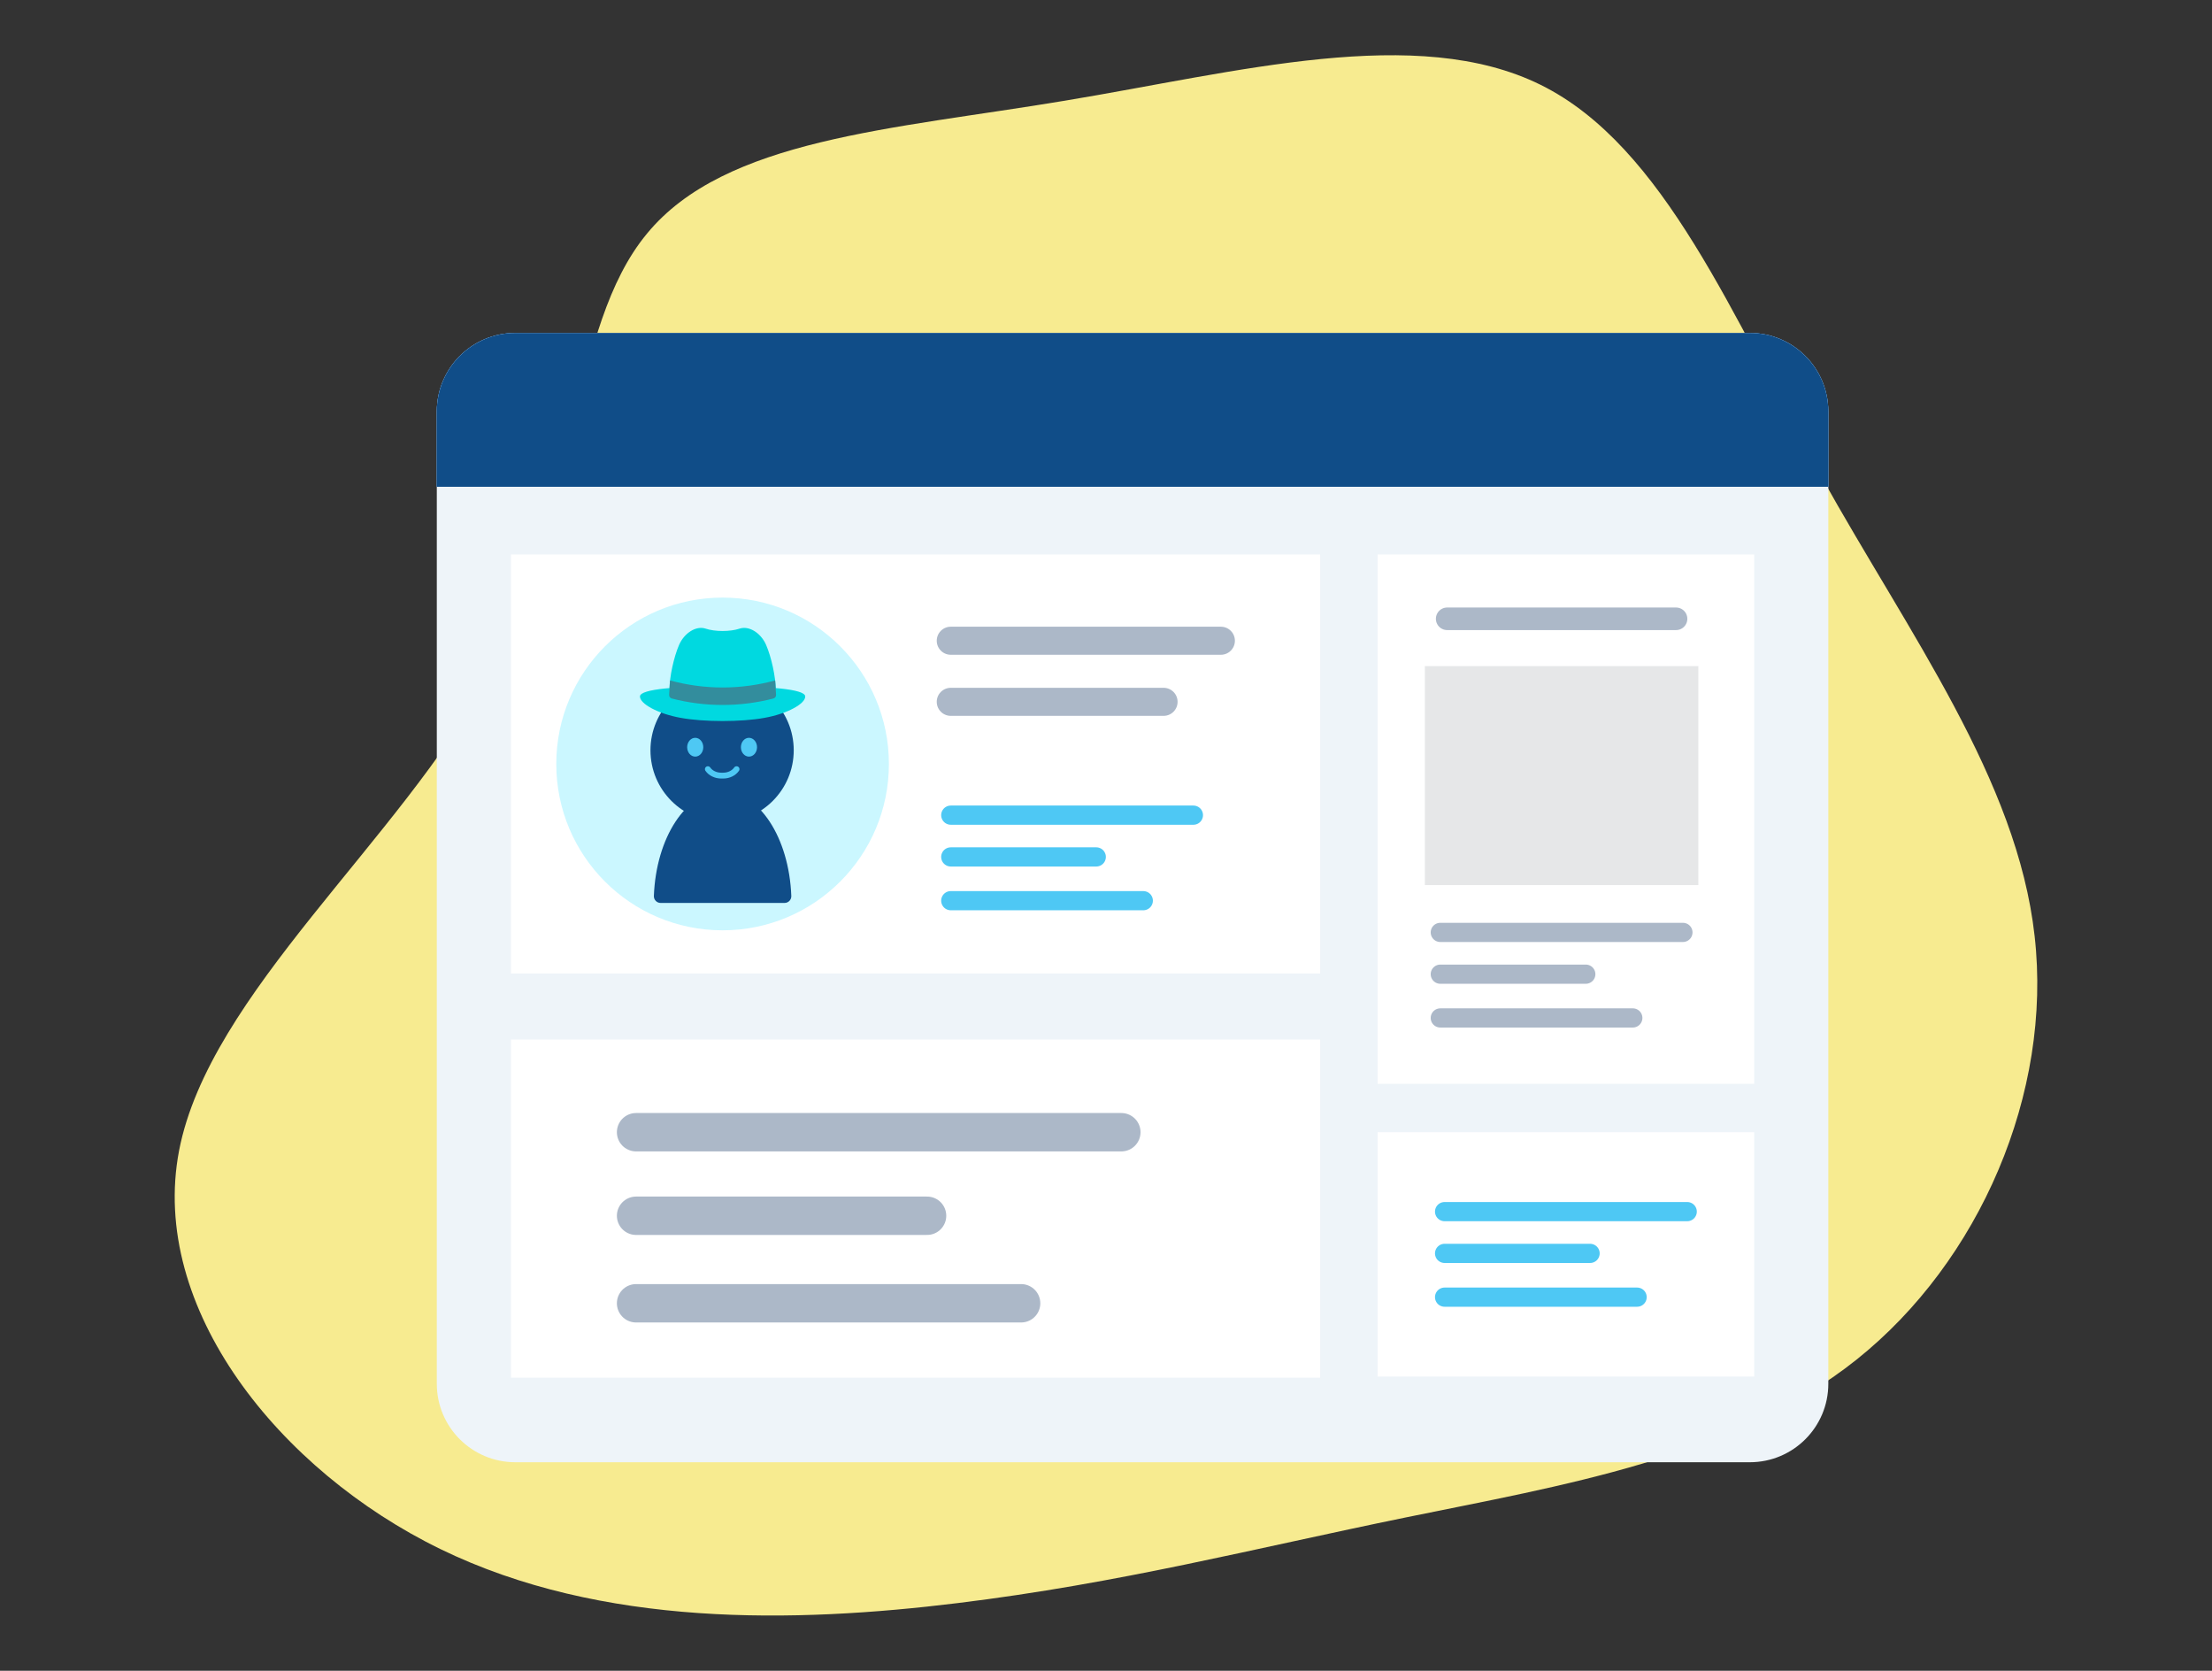 <svg xmlns="http://www.w3.org/2000/svg" id="Layer_1" width="490.0" height="370.0" viewBox="0.0 0.0 490.0 370.0">
  <rect x="0.0" y="0.0" width="490.0" height="370.0" fill="#333333" stroke="none"/>
  <path d="M403.385,105.406c19.539,35.085,43.461,67.204,47.325,101.9,3.939,34.735-12.18,72.048-39.472,93.802-27.293,21.754-65.759,27.951-99.777,34.922-33.904,6.935-63.321,14.569-99.347,18.983-36.026,4.414-78.771,5.455-114.556-11.967-35.71-17.383-64.569-53.381-57.89-88.245,6.716-34.75,48.859-68.519,68.787-105.291,19.892-36.887,17.531-76.891,34.876-97.79,17.308-21.013,54.286-23.034,92.566-29.422,38.355-6.349,77.938-17.103,105.421-3.49,27.408,13.574,42.564,51.626,62.067,86.598" fill="#f7eb90" />
  <g>
    <g>
      <path d="M405.008,91.119v16.68H96.76v-16.68c0-9.597,7.787-17.384,17.383-17.384h273.481c9.596,0,17.383,7.787,17.383,17.384Z" fill="#104d88" />
      <path d="M405.008,91.119v16.68H96.76v-16.68c0-9.597,7.787-17.384,17.383-17.384h273.481c9.596,0,17.383,7.787,17.383,17.384Z" fill="#104d88" />
      <path d="M405.008,91.119v16.68H96.76v-16.68c0-9.597,7.787-17.384,17.383-17.384h273.481c9.596,0,17.383,7.787,17.383,17.384Z" fill="#104d88" />
      <path d="M405.008,91.119v16.68H96.76v-16.68c0-9.597,7.787-17.384,17.383-17.384h273.481c9.596,0,17.383,7.787,17.383,17.384Z" fill="#104d88" />
      <path d="M405.008,91.119v215.315c0,9.609-7.787,17.383-17.383,17.383H114.143c-9.596,0-17.383-7.775-17.383-17.383V91.119c0-9.597,7.787-17.384,17.383-17.384h273.481c9.596,0,17.383,7.787,17.383,17.384Z" fill="#eef4f9" />
      <path d="M405.008,91.119v16.68H96.76v-16.68c0-9.597,7.787-17.384,17.383-17.384h273.481c9.596,0,17.383,7.787,17.383,17.384Z" fill="#104d88" />
    </g>
    <rect x="113.179" y="122.787" width="179.26" height="92.786" fill="#fff" />
    <rect x="113.179" y="230.204" width="179.26" height="74.886" fill="#fff" />
    <rect x="305.164" y="122.787" width="83.425" height="117.217" fill="#fff" />
    <rect x="305.164" y="250.732" width="83.425" height="54.11" fill="#fff" />
    <g>
      <line x1="140.9" y1="250.732" x2="248.399" y2="250.732" fill="none" stroke="#acb8c8" stroke-linecap="round" stroke-miterlimit="10" stroke-width="8.499" />
      <line x1="140.9" y1="269.233" x2="205.365" y2="269.233" fill="none" stroke="#acb8c8" stroke-linecap="round" stroke-miterlimit="10" stroke-width="8.499" />
      <line x1="140.9" y1="288.615" x2="226.198" y2="288.615" fill="none" stroke="#acb8c8" stroke-linecap="round" stroke-miterlimit="10" stroke-width="8.499" />
    </g>
    <g>
      <line x1="210.613" y1="180.517" x2="264.362" y2="180.517" fill="none" stroke="#4ec8f4" stroke-linecap="round" stroke-miterlimit="10" stroke-width="4.25" />
      <line x1="210.613" y1="189.767" x2="242.845" y2="189.767" fill="none" stroke="#4ec8f4" stroke-linecap="round" stroke-miterlimit="10" stroke-width="4.25" />
      <line x1="210.613" y1="199.458" x2="253.261" y2="199.458" fill="none" stroke="#4ec8f4" stroke-linecap="round" stroke-miterlimit="10" stroke-width="4.25" />
    </g>
    <g>
      <line x1="320.002" y1="268.316" x2="373.751" y2="268.316" fill="none" stroke="#4ec8f4" stroke-linecap="round" stroke-miterlimit="10" stroke-width="4.25" />
      <line x1="320.002" y1="277.566" x2="352.234" y2="277.566" fill="none" stroke="#4ec8f4" stroke-linecap="round" stroke-miterlimit="10" stroke-width="4.25" />
      <line x1="320.002" y1="287.257" x2="362.651" y2="287.257" fill="none" stroke="#4ec8f4" stroke-linecap="round" stroke-miterlimit="10" stroke-width="4.25" />
    </g>
    <g>
      <line x1="319.051" y1="206.483" x2="372.8" y2="206.483" fill="none" stroke="#acb8c8" stroke-linecap="round" stroke-miterlimit="10" stroke-width="4.25" />
      <line x1="319.051" y1="215.734" x2="351.283" y2="215.734" fill="none" stroke="#acb8c8" stroke-linecap="round" stroke-miterlimit="10" stroke-width="4.25" />
      <line x1="319.051" y1="225.425" x2="361.699" y2="225.425" fill="none" stroke="#acb8c8" stroke-linecap="round" stroke-miterlimit="10" stroke-width="4.25" />
    </g>
    <g>
      <line x1="210.613" y1="141.893" x2="270.446" y2="141.893" fill="none" stroke="#acb8c8" stroke-linecap="round" stroke-miterlimit="10" stroke-width="6.215" />
      <line x1="210.613" y1="155.422" x2="257.751" y2="155.422" fill="none" stroke="#acb8c8" stroke-linecap="round" stroke-miterlimit="10" stroke-width="6.215" />
    </g>
    <line x1="320.575" y1="137.034" x2="371.275" y2="137.034" fill="none" stroke="#acb8c8" stroke-linecap="round" stroke-miterlimit="10" stroke-width="5" />
    <g>
      <circle cx="160.068" cy="169.18" r="36.841" fill="#cbf7ff" />
      <circle cx="159.958" cy="166.149" r="15.869" fill="#104d88" />
      <path d="M173.798,199.96c.845,0,1.525-.703,1.492-1.548-.494-12.904-7.12-23.123-15.222-23.123s-14.728,10.219-15.222,23.123c-.032.844.647,1.548,1.492,1.548h27.458Z" fill="#104d88" />
      <g>
        <path d="M171.833,152.628c0,2.692-2.647,4.895-5.882,4.895-3.235,0-8.53,0-11.765,0-3.235,0-5.882-2.203-5.882-4.895s.952-7.098,2.116-9.791c1.164-2.692,3.811-4.324,5.882-3.626,2.071.698,5.461.698,7.532,0,2.071-.698,4.719.933,5.882,3.626s2.116,7.098,2.116,9.791Z" fill="#00d9e0" />
        <path d="M160.068,151.963c9.987.015,18.212.607,18.305,2.241.089,1.622-3.966,3.873-9.046,4.77-5.069.938-13.447.938-18.517,0-5.077-.898-9.128-3.147-9.046-4.77.094-1.636,8.316-2.225,18.305-2.241Z" fill="#00d9e0" />
        <path d="M171.324,154.685c-7.384,1.906-15.129,1.906-22.511,0-.365-.094-.61-.438-.587-.814.065-1.063.13-2.126.195-3.189,7.624,2.086,15.671,2.086,23.295,0,.066,1.063.131,2.126.196,3.189.023.377-.222.72-.588.814Z" fill="#338d9d" />
      </g>
      <g>
        <path d="M156.802,170.333c.593.852,1.698,1.426,2.966,1.426h.428c1.268,0,2.373-.574,2.966-1.426" fill="none" stroke="#4ec8f4" stroke-linecap="round" stroke-miterlimit="10" stroke-width="1.29" />
        <g>
          <ellipse cx="154.006" cy="165.472" rx="1.786" ry="2.083" fill="#4ec8f4" />
          <ellipse cx="165.911" cy="165.472" rx="1.786" ry="2.083" fill="#4ec8f4" />
        </g>
      </g>
    </g>
    <rect x="315.634" y="147.51" width="60.583" height="48.497" fill="#e6e7e8" />
  </g>
</svg>